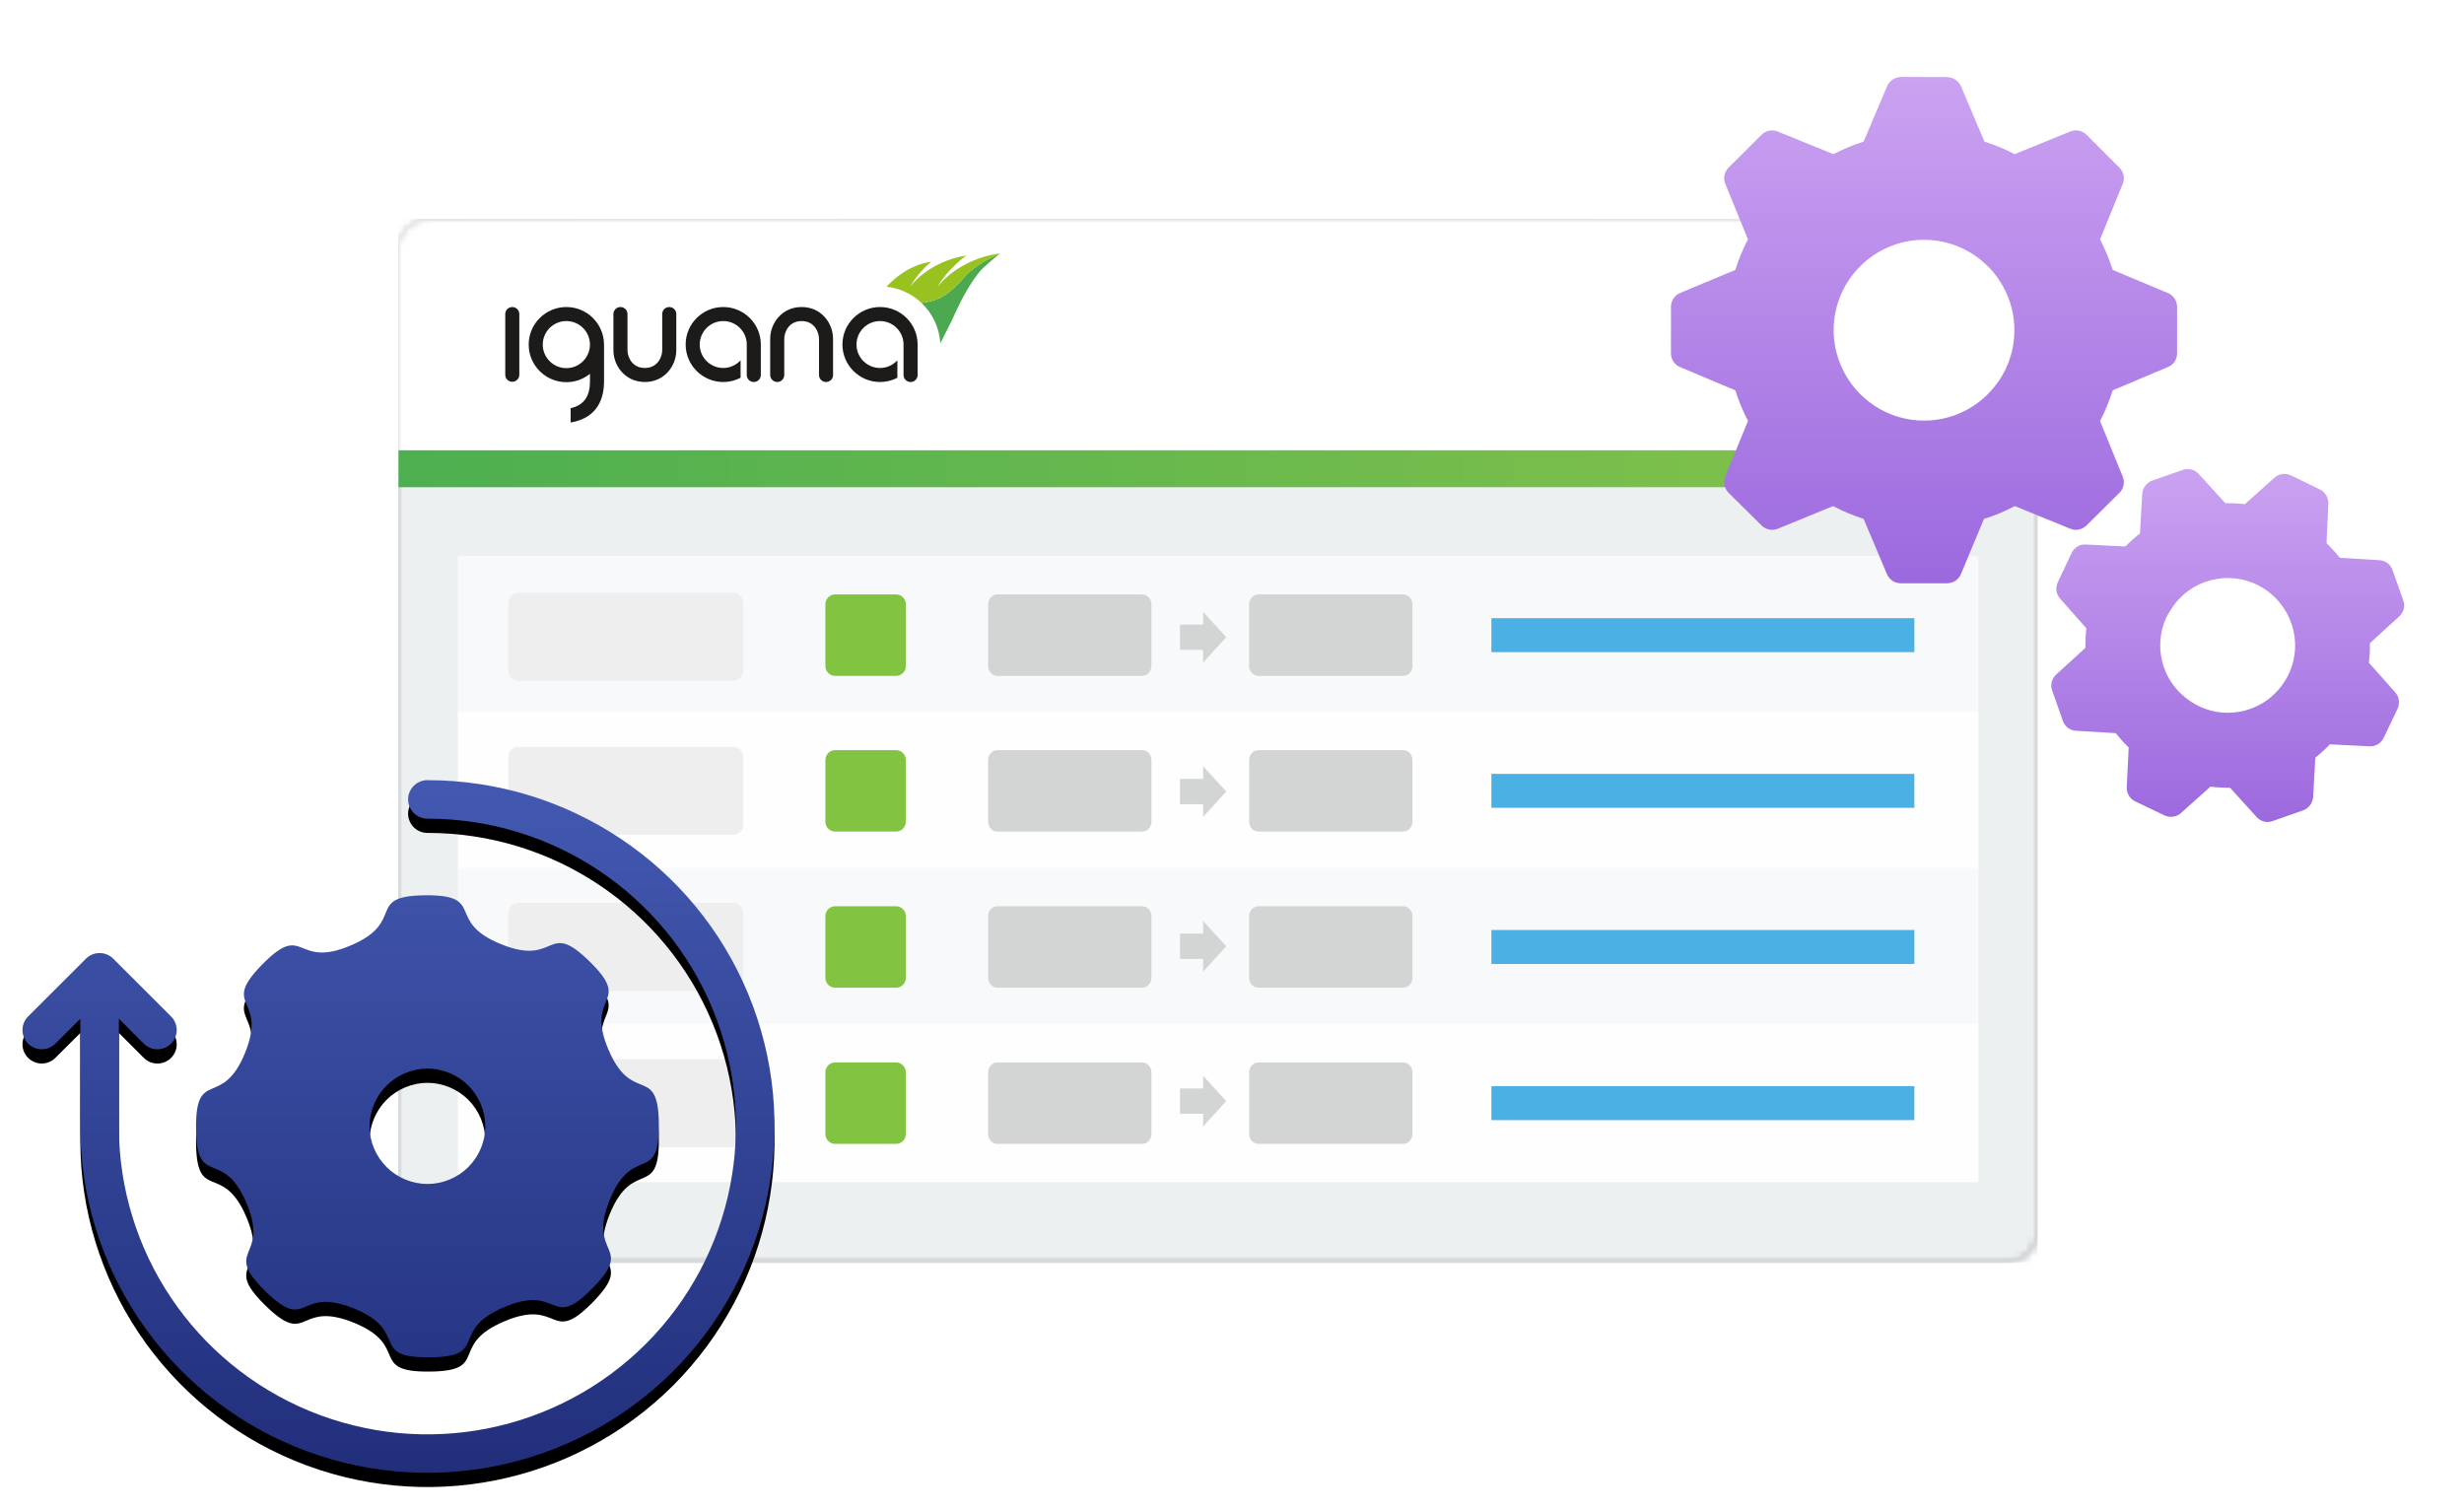 <?xml version="1.0" encoding="UTF-8"?>
<svg width="346px" height="212px" viewBox="0 0 346 212" version="1.1" xmlns="http://www.w3.org/2000/svg" xmlns:xlink="http://www.w3.org/1999/xlink">
    <title>Group 3</title>
    <defs>
        <filter x="-7.6%" y="-12.0%" width="115.2%" height="123.9%" filterUnits="objectBoundingBox" id="filter-1">
            <feOffset dx="0" dy="3" in="SourceAlpha" result="shadowOffsetOuter1"></feOffset>
            <feGaussianBlur stdDeviation="3" in="shadowOffsetOuter1" result="shadowBlurOuter1"></feGaussianBlur>
            <feColorMatrix values="0 0 0 0 0   0 0 0 0 0   0 0 0 0 0  0 0 0 0.2 0" type="matrix" in="shadowBlurOuter1" result="shadowMatrixOuter1"></feColorMatrix>
            <feMerge>
                <feMergeNode in="shadowMatrixOuter1"></feMergeNode>
                <feMergeNode in="SourceGraphic"></feMergeNode>
            </feMerge>
        </filter>
        <path d="M4.293,0 C4.145,0 3.999,0.008 3.854,0.022 L3.854,0.022 C1.69,0.241 0,2.065 0,4.283 L0,4.283 L0,4.284 L0,4.284 L0,14.634 L0,142.026 C0,144.392 1.923,146.309 4.293,146.309 L4.293,146.309 L225.866,146.309 C228.237,146.309 230.159,144.392 230.159,142.026 L230.159,142.026 L230.159,4.283 C230.159,1.918 228.237,0 225.866,0 L225.866,0 L4.293,0 Z" id="path-2"></path>
        <linearGradient x1="0%" y1="50.045%" x2="100%" y2="50.045%" id="linearGradient-4">
            <stop stop-color="#4CAF50" offset="0%"></stop>
            <stop stop-color="#89C34A" offset="100%"></stop>
        </linearGradient>
        <path d="M4.293,0 C4.145,0 3.999,0.008 3.854,0.022 L3.854,0.022 C1.69,0.241 0,2.065 0,4.283 L0,4.283 L0,4.284 L0,4.284 L0,14.634 L0,142.026 C0,144.392 1.923,146.309 4.293,146.309 L4.293,146.309 L225.866,146.309 C228.237,146.309 230.159,144.392 230.159,142.026 L230.159,142.026 L230.159,4.283 C230.159,1.918 228.237,0 225.866,0 L225.866,0 L4.293,0 Z" id="path-5"></path>
        <linearGradient x1="50%" y1="0%" x2="50%" y2="100%" id="linearGradient-7">
            <stop stop-color="#4359B1" offset="0%"></stop>
            <stop stop-color="#202D79" offset="100%"></stop>
        </linearGradient>
        <path d="M56.87,100.743 C76.586,100.743 94.375,112.585 101.903,130.751 C109.431,148.918 105.26,169.853 91.35,183.756 C77.405,197.66 56.426,201.824 38.203,194.299 C20.013,186.775 8.121,169.045 8.121,149.377 L8.121,149.377 L8.121,134.246 L4.62,137.735 C3.562,138.794 1.846,138.794 0.788,137.735 C-0.263,136.681 -0.263,134.978 0.788,133.924 L0.788,133.924 L8.918,125.804 C9.974,124.756 11.684,124.756 12.74,125.804 L12.74,125.804 L20.87,133.924 C21.92,134.978 21.92,136.681 20.87,137.735 C19.812,138.798 18.091,138.798 17.032,137.735 L17.032,137.735 L13.537,134.235 L13.537,149.377 C13.537,166.87 24.101,182.617 40.283,189.31 C56.501,196.007 75.102,192.296 87.512,179.923 C99.885,167.556 103.585,148.993 96.888,132.831 C90.192,116.675 74.413,106.149 56.87,106.149 C55.367,106.155 54.146,104.937 54.152,103.435 C54.157,101.942 55.375,100.737 56.87,100.743 Z M67.223,123.782 C75.202,127.004 73.508,120.184 79.646,126.211 C85.783,132.237 78.922,130.663 82.28,138.575 C85.638,146.49 89.287,140.474 89.36,149.07 C89.431,157.67 85.709,151.712 82.46,159.682 C79.246,167.655 86.071,165.957 80.042,172.088 C74.012,178.22 75.568,171.374 67.661,174.733 C59.719,178.089 65.743,181.714 57.15,181.787 C48.522,181.858 54.481,178.135 46.502,174.913 C42.786,173.412 41.169,174.089 39.882,174.632 L39.658,174.726 C38.293,175.291 37.195,175.535 34.085,172.479 C27.947,166.452 34.808,168.03 31.45,160.115 C28.093,152.199 24.443,158.221 24.371,149.625 C24.299,141.028 28.016,146.983 31.265,139.013 C34.479,131.044 27.654,132.738 33.683,126.607 C39.713,120.475 38.162,127.318 46.069,123.962 C54.011,120.602 47.982,116.981 56.575,116.908 C65.203,116.837 59.244,120.56 67.223,123.782 Z M56.87,141.241 C54.741,141.241 52.636,142.116 51.132,143.622 C49.609,145.15 48.735,147.217 48.735,149.355 C48.735,151.498 49.609,153.54 51.132,155.068 C52.634,156.575 54.739,157.443 56.87,157.443 C59.002,157.443 61.101,156.575 62.604,155.068 C64.127,153.54 64.985,151.498 64.985,149.355 C64.985,147.217 64.127,145.15 62.604,143.622 C61.1,142.116 59,141.241 56.87,141.241 Z" id="path-8"></path>
        <filter x="-5.2%" y="-3.6%" width="110.4%" height="111.3%" filterUnits="objectBoundingBox" id="filter-9">
            <feOffset dx="0" dy="2" in="SourceAlpha" result="shadowOffsetOuter1"></feOffset>
            <feGaussianBlur stdDeviation="1.5" in="shadowOffsetOuter1" result="shadowBlurOuter1"></feGaussianBlur>
            <feColorMatrix values="0 0 0 0 0   0 0 0 0 0   0 0 0 0 0  0 0 0 0.5 0" type="matrix" in="shadowBlurOuter1"></feColorMatrix>
        </filter>
        <filter x="-10.2%" y="-10.0%" width="120.4%" height="120.1%" filterUnits="objectBoundingBox" id="filter-10">
            <feOffset dx="0" dy="2" in="SourceAlpha" result="shadowOffsetOuter1"></feOffset>
            <feGaussianBlur stdDeviation="1.5" in="shadowOffsetOuter1" result="shadowBlurOuter1"></feGaussianBlur>
            <feColorMatrix values="0 0 0 0 0   0 0 0 0 0   0 0 0 0 0  0 0 0 0.5 0" type="matrix" in="shadowBlurOuter1" result="shadowMatrixOuter1"></feColorMatrix>
            <feMerge>
                <feMergeNode in="shadowMatrixOuter1"></feMergeNode>
                <feMergeNode in="SourceGraphic"></feMergeNode>
            </feMerge>
        </filter>
        <linearGradient x1="50%" y1="0%" x2="50%" y2="100%" id="linearGradient-11">
            <stop stop-color="#CBA2F1" offset="0%"></stop>
            <stop stop-color="#9C69DE" offset="100%"></stop>
        </linearGradient>
        <linearGradient x1="50%" y1="0%" x2="50%" y2="100%" id="linearGradient-12">
            <stop stop-color="#CBA2F1" offset="0%"></stop>
            <stop stop-color="#9C69DE" offset="100%"></stop>
        </linearGradient>
    </defs>
    <g id="Page-1" stroke="none" stroke-width="1" fill="none" fill-rule="evenodd">
        <g id="4---Pricing---Expanded" transform="translate(-228, -3198)">
            <g id="Group-3" transform="translate(231.157, 3206.806)">
                <g id="Group-46" filter="url(#filter-1)" transform="translate(52.802, 19.085)">
                    <g id="Group-13">
                        <mask id="mask-3" fill="white">
                            <use xlink:href="#path-2"></use>
                        </mask>
                        <g id="Clip-2"></g>
                        <polygon id="Fill-1" fill="#808285" mask="url(#mask-3)" points="0 146.445 230.158 146.445 230.158 -0.136 0 -0.136"></polygon>
                        <path d="M219.349,146.445 L10.81,146.445 L0.001,146.445 L0.001,0.029 C-0.032,-0.01 229.902,-0.01 230.159,0.029 L230.159,146.445 L219.349,146.445 Z" id="Fill-3" fill="#ECF0F0" mask="url(#mask-3)"></path>
                        <polygon id="Fill-4" fill="#FFFFFF" mask="url(#mask-3)" points="0 34.989 230.158 34.989 230.158 -0.136 0 -0.136"></polygon>
                        <path d="M45.6,12.22 C42.689,12.22 40.322,14.582 40.322,17.485 C40.322,20.388 42.689,22.75 45.6,22.75 C46.478,22.75 47.306,22.534 48.036,22.153 L48.036,19.701 C47.431,20.362 46.565,20.779 45.6,20.779 C43.779,20.779 42.297,19.301 42.297,17.485 C42.297,15.669 43.779,14.191 45.6,14.191 C47.421,14.191 48.902,15.669 48.902,17.485 C48.902,17.51 48.899,17.535 48.899,17.559 L48.902,17.559 L48.902,21.764 C48.902,22.309 49.344,22.75 49.89,22.75 C50.435,22.75 50.878,22.309 50.878,21.764 L50.878,17.485 C50.878,14.582 48.51,12.22 45.6,12.22" id="Fill-5" fill="#1C1B1A" mask="url(#mask-3)"></path>
                        <path d="M67.616,12.22 C64.705,12.22 62.338,14.582 62.338,17.485 C62.338,20.388 64.705,22.75 67.616,22.75 C68.494,22.75 69.322,22.534 70.052,22.153 L70.052,19.701 C69.447,20.362 68.581,20.779 67.616,20.779 C65.794,20.779 64.313,19.301 64.313,17.485 C64.313,15.669 65.794,14.191 67.616,14.191 C69.437,14.191 70.918,15.669 70.918,17.485 C70.918,17.51 70.915,17.535 70.915,17.559 L70.918,17.559 L70.918,21.764 C70.918,22.309 71.36,22.75 71.905,22.75 C72.451,22.75 72.894,22.309 72.894,21.764 L72.894,17.485 C72.894,14.582 70.526,12.22 67.616,12.22" id="Fill-6" fill="#1C1B1A" mask="url(#mask-3)"></path>
                        <path d="M34.594,22.749 L34.59,22.749 L34.586,22.749 C31.827,22.744 30.178,20.477 30.178,18.287 L30.178,13.205 C30.178,12.661 30.62,12.22 31.166,12.22 C31.711,12.22 32.154,12.661 32.154,13.205 L32.154,18.287 C32.154,19.25 32.815,20.777 34.592,20.778 C36.369,20.777 37.03,19.25 37.03,18.287 L37.03,13.205 C37.03,12.661 37.473,12.22 38.018,12.22 C38.563,12.22 39.006,12.661 39.006,13.205 L39.006,18.287 C39.006,20.477 37.357,22.744 34.598,22.749 L34.594,22.749 Z" id="Fill-7" fill="#1C1B1A" mask="url(#mask-3)"></path>
                        <path d="M60.034,22.749 C59.488,22.749 59.047,22.307 59.047,21.764 L59.047,16.682 C59.047,15.72 58.384,14.192 56.609,14.19 C54.832,14.192 54.169,15.72 54.169,16.682 L54.169,21.764 C54.169,22.307 53.727,22.749 53.182,22.749 C52.636,22.749 52.193,22.307 52.193,21.764 L52.193,16.682 C52.193,14.49 53.842,12.224 56.601,12.22 C56.602,12.219 56.604,12.219 56.606,12.22 L56.61,12.22 L56.613,12.22 C59.374,12.224 61.021,14.49 61.021,16.682 L61.021,21.764 C61.021,22.307 60.58,22.749 60.034,22.749" id="Fill-8" fill="#1C1B1A" mask="url(#mask-3)"></path>
                        <path d="M15.977,22.719 C15.431,22.719 14.99,22.277 14.99,21.734 L14.99,13.207 C14.99,12.663 15.431,12.222 15.977,12.222 C16.523,12.222 16.965,12.663 16.965,13.207 L16.965,21.734 C16.965,22.277 16.523,22.719 15.977,22.719" id="Fill-9" fill="#1C1B1A" mask="url(#mask-3)"></path>
                        <path d="M78.949,8.594 C78.174,9.403 76.995,10.573 75.72,11.081 C75.025,11.372 74.239,11.546 73.444,11.651 C74.964,13.093 75.951,15.089 76.075,17.316 C76.629,16.305 77.005,15.434 77.747,14.01 C77.881,13.699 78.02,13.389 78.162,13.082 C79.171,10.912 80.394,8.654 81.732,7.112 C81.958,6.851 82.216,6.625 82.466,6.393 C82.65,6.225 82.832,6.066 83.006,5.918 C84.016,5.065 84.351,4.777 84.44,4.7 C80.337,6.565 79.483,8.037 78.949,8.594" id="Fill-10" fill="#4CA950" mask="url(#mask-3)"></path>
                        <path d="M75.731,9.351 L75.708,9.351 C77.298,6.664 79.751,4.98 79.751,4.98 C74.452,5.801 71.883,9.305 71.883,9.305 L71.813,9.391 C73.065,7.243 74.806,5.85 74.806,5.85 C71.637,6.34 69.658,8.254 68.869,9.006 C68.69,9.176 68.574,9.304 68.518,9.368 C70.419,9.573 72.13,10.405 73.444,11.651 C74.239,11.545 75.025,11.373 75.72,11.081 C76.995,10.572 78.174,9.403 78.95,8.594 C79.484,8.037 80.337,6.565 84.44,4.7 C84.46,4.684 84.467,4.677 84.467,4.677 C78.461,5.518 75.731,9.351 75.731,9.351" id="Fill-11" fill="#98C21F" mask="url(#mask-3)"></path>
                        <path d="M23.569,20.801 C21.743,20.801 20.256,19.318 20.256,17.495 C20.256,15.673 21.743,14.19 23.569,14.19 C25.396,14.19 26.882,15.673 26.882,17.495 C26.882,19.318 25.396,20.801 23.569,20.801 M28.855,17.382 C28.794,14.525 26.447,12.22 23.569,12.22 C20.653,12.22 18.281,14.586 18.281,17.495 C18.281,20.405 20.653,22.772 23.569,22.772 C24.825,22.772 25.979,22.333 26.886,21.601 L26.886,22.645 C26.886,24.783 26.031,25.994 24.17,26.427 L24.17,28.439 C27.996,27.786 28.862,25.015 28.862,22.645 L28.862,17.449 C28.862,17.425 28.856,17.404 28.855,17.382" id="Fill-12" fill="#1C1B1A" mask="url(#mask-3)"></path>
                    </g>
                    <polygon id="Fill-14" fill="url(#linearGradient-4)" points="0 37.522 230.158 37.522 230.158 32.337 0 32.337"></polygon>
                    <g id="Group-45">
                        <mask id="mask-6" fill="white">
                            <use xlink:href="#path-5"></use>
                        </mask>
                        <g id="Clip-17"></g>
                        <polygon id="Fill-16" fill="#F8F9FA" mask="url(#mask-6)" points="8.327 69.405 221.859 69.405 221.859 47.186 8.327 47.186"></polygon>
                        <polygon id="Fill-18" fill="#FEFEFE" mask="url(#mask-6)" points="8.327 91.267 221.859 91.267 221.859 69.048 8.327 69.048"></polygon>
                        <polygon id="Fill-19" fill="#F8F9FA" mask="url(#mask-6)" points="8.327 113.188 221.859 113.188 221.859 90.969 8.327 90.969"></polygon>
                        <path d="M69.864,64.016 L61.317,64.016 C60.557,64.016 59.941,63.392 59.941,62.622 L59.941,53.969 C59.941,53.199 60.557,52.576 61.317,52.576 L69.864,52.576 C70.623,52.576 71.24,53.199 71.24,53.969 L71.24,62.622 C71.24,63.392 70.623,64.016 69.864,64.016" id="Fill-20" fill="#82C341" mask="url(#mask-6)"></path>
                        <path d="M69.864,107.799 L61.317,107.799 C60.557,107.799 59.941,107.175 59.941,106.406 L59.941,97.753 C59.941,96.983 60.557,96.36 61.317,96.36 L69.864,96.36 C70.623,96.36 71.24,96.983 71.24,97.753 L71.24,106.406 C71.24,107.175 70.623,107.799 69.864,107.799" id="Fill-21" fill="#82C341" mask="url(#mask-6)"></path>
                        <path d="M69.864,85.877 L61.317,85.877 C60.557,85.877 59.941,85.253 59.941,84.484 L59.941,75.831 C59.941,75.061 60.557,74.438 61.317,74.438 L69.864,74.438 C70.623,74.438 71.24,75.061 71.24,75.831 L71.24,84.484 C71.24,85.253 70.623,85.877 69.864,85.877" id="Fill-22" fill="#82C341" mask="url(#mask-6)"></path>
                        <path d="M104.424,64.016 L84.102,64.016 C83.381,64.016 82.796,63.392 82.796,62.622 L82.796,53.969 C82.796,53.199 83.381,52.576 84.102,52.576 L104.424,52.576 C105.145,52.576 105.73,53.199 105.73,53.969 L105.73,62.622 C105.73,63.392 105.145,64.016 104.424,64.016" id="Fill-23" fill="#D3D4D4" mask="url(#mask-6)"></path>
                        <path d="M141.076,64.016 L120.754,64.016 C120.033,64.016 119.448,63.392 119.448,62.622 L119.448,53.969 C119.448,53.199 120.033,52.576 120.754,52.576 L141.076,52.576 C141.797,52.576 142.382,53.199 142.382,53.969 L142.382,62.622 C142.382,63.392 141.797,64.016 141.076,64.016" id="Fill-24" fill="#D3D4D4" mask="url(#mask-6)"></path>
                        <polygon id="Fill-25" fill="#D3D4D4" mask="url(#mask-6)" points="112.986 56.807 112.986 55.031 116.234 58.583 112.986 62.137 112.986 60.36 109.738 60.36 109.738 56.807"></polygon>
                        <path d="M104.424,107.799 L84.102,107.799 C83.381,107.799 82.796,107.175 82.796,106.406 L82.796,97.753 C82.796,96.983 83.381,96.36 84.102,96.36 L104.424,96.36 C105.145,96.36 105.73,96.983 105.73,97.753 L105.73,106.406 C105.73,107.175 105.145,107.799 104.424,107.799" id="Fill-26" fill="#D3D4D4" mask="url(#mask-6)"></path>
                        <path d="M141.076,107.799 L120.754,107.799 C120.033,107.799 119.448,107.175 119.448,106.406 L119.448,97.753 C119.448,96.983 120.033,96.36 120.754,96.36 L141.076,96.36 C141.797,96.36 142.382,96.983 142.382,97.753 L142.382,106.406 C142.382,107.175 141.797,107.799 141.076,107.799" id="Fill-27" fill="#D3D4D4" mask="url(#mask-6)"></path>
                        <polygon id="Fill-28" fill="#D3D4D4" mask="url(#mask-6)" points="112.986 100.207 112.986 98.431 116.234 101.984 112.986 105.537 112.986 103.761 109.738 103.761 109.738 100.207"></polygon>
                        <path d="M104.424,85.877 L84.102,85.877 C83.381,85.877 82.796,85.253 82.796,84.484 L82.796,75.831 C82.796,75.061 83.381,74.438 84.102,74.438 L104.424,74.438 C105.145,74.438 105.73,75.061 105.73,75.831 L105.73,84.484 C105.73,85.253 105.145,85.877 104.424,85.877" id="Fill-29" fill="#D3D4D4" mask="url(#mask-6)"></path>
                        <path d="M141.076,85.877 L120.754,85.877 C120.033,85.877 119.448,85.253 119.448,84.484 L119.448,75.831 C119.448,75.061 120.033,74.438 120.754,74.438 L141.076,74.438 C141.797,74.438 142.382,75.061 142.382,75.831 L142.382,84.484 C142.382,85.253 141.797,85.877 141.076,85.877" id="Fill-30" fill="#D3D4D4" mask="url(#mask-6)"></path>
                        <polygon id="Fill-31" fill="#D3D4D4" mask="url(#mask-6)" points="112.986 78.477 112.986 76.701 116.234 80.253 112.986 83.807 112.986 82.03 109.738 82.03 109.738 78.477"></polygon>
                        <path d="M47.048,64.708 L16.788,64.708 C16.027,64.708 15.412,64.033 15.412,63.202 L15.412,53.852 C15.412,53.02 16.027,52.347 16.788,52.347 L47.048,52.347 C47.807,52.347 48.424,53.02 48.424,53.852 L48.424,63.202 C48.424,64.033 47.807,64.708 47.048,64.708" id="Fill-32" fill="#EEEEEE" mask="url(#mask-6)"></path>
                        <path d="M47.049,86.338 L16.789,86.338 C16.029,86.338 15.413,85.663 15.413,84.833 L15.413,75.482 C15.413,74.65 16.029,73.977 16.789,73.977 L47.049,73.977 C47.808,73.977 48.425,74.65 48.425,75.482 L48.425,84.833 C48.425,85.663 47.808,86.338 47.049,86.338" id="Fill-33" fill="#EEEEEE" mask="url(#mask-6)"></path>
                        <path d="M47.049,108.26 L16.789,108.26 C16.029,108.26 15.413,107.586 15.413,106.755 L15.413,97.405 C15.413,96.572 16.029,95.899 16.789,95.899 L47.049,95.899 C47.808,95.899 48.425,96.572 48.425,97.405 L48.425,106.755 C48.425,107.586 47.808,108.26 47.049,108.26" id="Fill-34" fill="#EEEEEE" mask="url(#mask-6)"></path>
                        <polygon id="Fill-35" fill="#4BB0E3" mask="url(#mask-6)" points="153.468 60.679 212.859 60.679 212.859 55.912 153.468 55.912"></polygon>
                        <polygon id="Fill-36" fill="#4BB0E3" mask="url(#mask-6)" points="153.468 82.54 212.859 82.54 212.859 77.774 153.468 77.774"></polygon>
                        <polygon id="Fill-37" fill="#FEFEFE" mask="url(#mask-6)" points="8.327 135.119 221.859 135.119 221.859 112.9 8.327 112.9"></polygon>
                        <path d="M69.864,129.73 L61.317,129.73 C60.557,129.73 59.941,129.106 59.941,128.337 L59.941,119.684 C59.941,118.914 60.557,118.291 61.317,118.291 L69.864,118.291 C70.623,118.291 71.24,118.914 71.24,119.684 L71.24,128.337 C71.24,129.106 70.623,129.73 69.864,129.73" id="Fill-38" fill="#82C341" mask="url(#mask-6)"></path>
                        <path d="M104.424,129.73 L84.102,129.73 C83.381,129.73 82.796,129.106 82.796,128.337 L82.796,119.684 C82.796,118.914 83.381,118.291 84.102,118.291 L104.424,118.291 C105.145,118.291 105.73,118.914 105.73,119.684 L105.73,128.337 C105.73,129.106 105.145,129.73 104.424,129.73" id="Fill-39" fill="#D3D4D4" mask="url(#mask-6)"></path>
                        <path d="M141.076,129.73 L120.754,129.73 C120.033,129.73 119.448,129.106 119.448,128.337 L119.448,119.684 C119.448,118.914 120.033,118.291 120.754,118.291 L141.076,118.291 C141.797,118.291 142.382,118.914 142.382,119.684 L142.382,128.337 C142.382,129.106 141.797,129.73 141.076,129.73" id="Fill-40" fill="#D3D4D4" mask="url(#mask-6)"></path>
                        <polygon id="Fill-41" fill="#D3D4D4" mask="url(#mask-6)" points="112.986 121.946 112.986 120.17 116.234 123.722 112.986 127.276 112.986 125.499 109.738 125.499 109.738 121.946"></polygon>
                        <path d="M47.049,130.191 L16.789,130.191 C16.029,130.191 15.413,129.517 15.413,128.686 L15.413,119.335 C15.413,118.503 16.029,117.83 16.789,117.83 L47.049,117.83 C47.808,117.83 48.425,118.503 48.425,119.335 L48.425,128.686 C48.425,129.517 47.808,130.191 47.049,130.191" id="Fill-42" fill="#EEEEEE" mask="url(#mask-6)"></path>
                        <polygon id="Fill-43" fill="#4BB0E3" mask="url(#mask-6)" points="153.468 126.393 212.859 126.393 212.859 121.627 153.468 121.627"></polygon>
                        <polygon id="Fill-44" fill="#4BB0E3" mask="url(#mask-6)" points="153.468 104.463 212.859 104.463 212.859 99.696 153.468 99.696"></polygon>
                    </g>
                </g>
                <g id="Combined-Shape">
                    <use fill="black" fill-opacity="1" filter="url(#filter-9)" xlink:href="#path-8"></use>
                    <use fill="url(#linearGradient-7)" fill-rule="evenodd" xlink:href="#path-8"></use>
                </g>
                <g id="noun-configuration-1401488" filter="url(#filter-10)" transform="translate(231.481, 0)" fill-rule="nonzero">
                    <path d="M58.353,62.977 L62.977,58.395 C63.584,57.788 63.772,56.888 63.437,56.114 L60.257,48.31 C60.968,46.95 61.554,45.507 62.035,44 L69.777,40.736 C70.572,40.422 71.074,39.648 71.074,38.811 L71.074,32.283 C71.074,31.426 70.572,30.672 69.777,30.338 L62.035,27.095 C61.554,25.609 60.968,24.186 60.257,22.805 L63.437,15.022 C63.772,14.248 63.584,13.349 62.977,12.742 L58.353,8.118 C57.746,7.511 56.868,7.344 56.073,7.658 L48.268,10.838 C46.929,10.147 45.507,9.541 44.021,9.08 L40.736,1.318 C40.402,0.544 39.648,0.042 38.811,0.021 L32.304,0 C31.489,0.021 30.693,0.481 30.359,1.276 L27.053,9.08 C25.588,9.541 24.166,10.147 22.806,10.838 L14.981,7.658 C14.206,7.344 13.307,7.511 12.721,8.118 L8.076,12.742 C7.49,13.349 7.302,14.248 7.637,15.022 L10.817,22.805 C10.085,24.186 9.499,25.609 9.039,27.095 L1.276,30.338 C0.502,30.672 0,31.426 0,32.283 L0,38.811 C0,39.648 0.502,40.422 1.276,40.736 L9.039,44 C9.52,45.507 10.106,46.95 10.817,48.289 L7.616,56.114 C7.302,56.888 7.49,57.788 8.097,58.395 L12.721,62.977 C13.328,63.584 14.227,63.751 15.002,63.437 L22.764,60.257 C24.166,60.989 25.609,61.596 27.053,62.056 L30.338,69.819 C30.673,70.593 31.426,71.095 32.263,71.095 L38.79,71.095 C39.627,71.095 40.381,70.593 40.715,69.819 L43.958,62.056 C45.444,61.596 46.887,60.989 48.289,60.257 L56.073,63.437 C56.847,63.751 57.746,63.584 58.353,62.977 Z M45.323,43.629 C42.995,46.451 39.472,48.253 35.535,48.253 C30.415,48.253 26.005,45.198 24.002,40.821 C23.268,39.218 22.848,37.443 22.848,35.568 C22.848,28.559 28.538,22.868 35.527,22.868 C42.536,22.868 48.227,28.559 48.227,35.568 C48.227,38.626 47.137,41.436 45.323,43.629 Z" id="Shape" fill="url(#linearGradient-11)"></path>
                    <path d="M102.269,75.74 C102.897,75.175 103.127,74.296 102.834,73.501 L101.328,69.233 C101.056,68.438 100.324,67.894 99.487,67.852 L93.921,67.517 C93.336,66.785 92.708,66.094 92.059,65.467 L92.31,59.922 C92.352,59.085 91.892,58.311 91.139,57.935 L87.08,55.947 C86.306,55.591 85.385,55.696 84.757,56.261 L80.594,59.985 C79.673,59.88 78.752,59.838 77.832,59.838 L74.108,55.738 C73.543,55.11 72.664,54.901 71.869,55.173 L67.58,56.679 C66.785,56.972 66.241,57.704 66.178,58.541 L65.864,64.086 C65.153,64.651 64.462,65.257 63.814,65.927 L58.248,65.655 C57.411,65.571 56.617,66.094 56.261,66.847 L54.315,70.969 C53.959,71.722 54.085,72.622 54.65,73.25 L58.332,77.413 C58.227,78.334 58.186,79.234 58.207,80.154 L54.106,83.899 C53.478,84.464 53.248,85.343 53.52,86.117 L55.026,90.406 C55.298,91.201 56.031,91.766 56.868,91.808 L62.475,92.143 C63.019,92.854 63.626,93.524 64.274,94.151 L64.002,99.738 C63.96,100.575 64.442,101.37 65.195,101.725 L69.316,103.692 C70.07,104.048 70.99,103.922 71.618,103.357 L75.761,99.654 C76.681,99.759 77.602,99.821 78.501,99.8 L82.247,103.922 C82.644,104.362 83.209,104.613 83.795,104.613 C84.025,104.613 84.255,104.571 84.485,104.487 L88.774,102.981 C89.57,102.688 90.113,101.956 90.176,101.119 L90.49,95.574 C91.222,94.988 91.892,94.382 92.52,93.712 L98.106,93.984 C98.964,94.047 99.717,93.545 100.094,92.791 L102.039,88.691 C102.395,87.937 102.269,87.038 101.705,86.41 L98.001,82.247 C98.127,81.347 98.169,80.426 98.148,79.506 L102.269,75.74 Z M86.724,83.899 C86.434,84.508 86.076,85.068 85.674,85.59 C84.573,87.028 83.088,88.123 81.342,88.736 C80.322,89.097 79.254,89.283 78.175,89.283 C76.007,89.283 73.974,88.515 72.341,87.226 C70.965,86.144 69.866,84.7 69.254,82.979 C68.417,80.594 68.542,78.02 69.63,75.74 C69.741,75.513 69.893,75.319 70.018,75.104 C71.146,73.15 72.881,71.654 75.034,70.9 C76.043,70.541 77.109,70.355 78.188,70.355 C81.693,70.355 84.871,72.301 86.495,75.32 C86.73,75.752 86.933,76.207 87.101,76.681 C87.938,79.045 87.812,81.619 86.724,83.899 Z" id="Shape" fill="url(#linearGradient-12)"></path>
                </g>
            </g>
        </g>
    </g>
</svg>